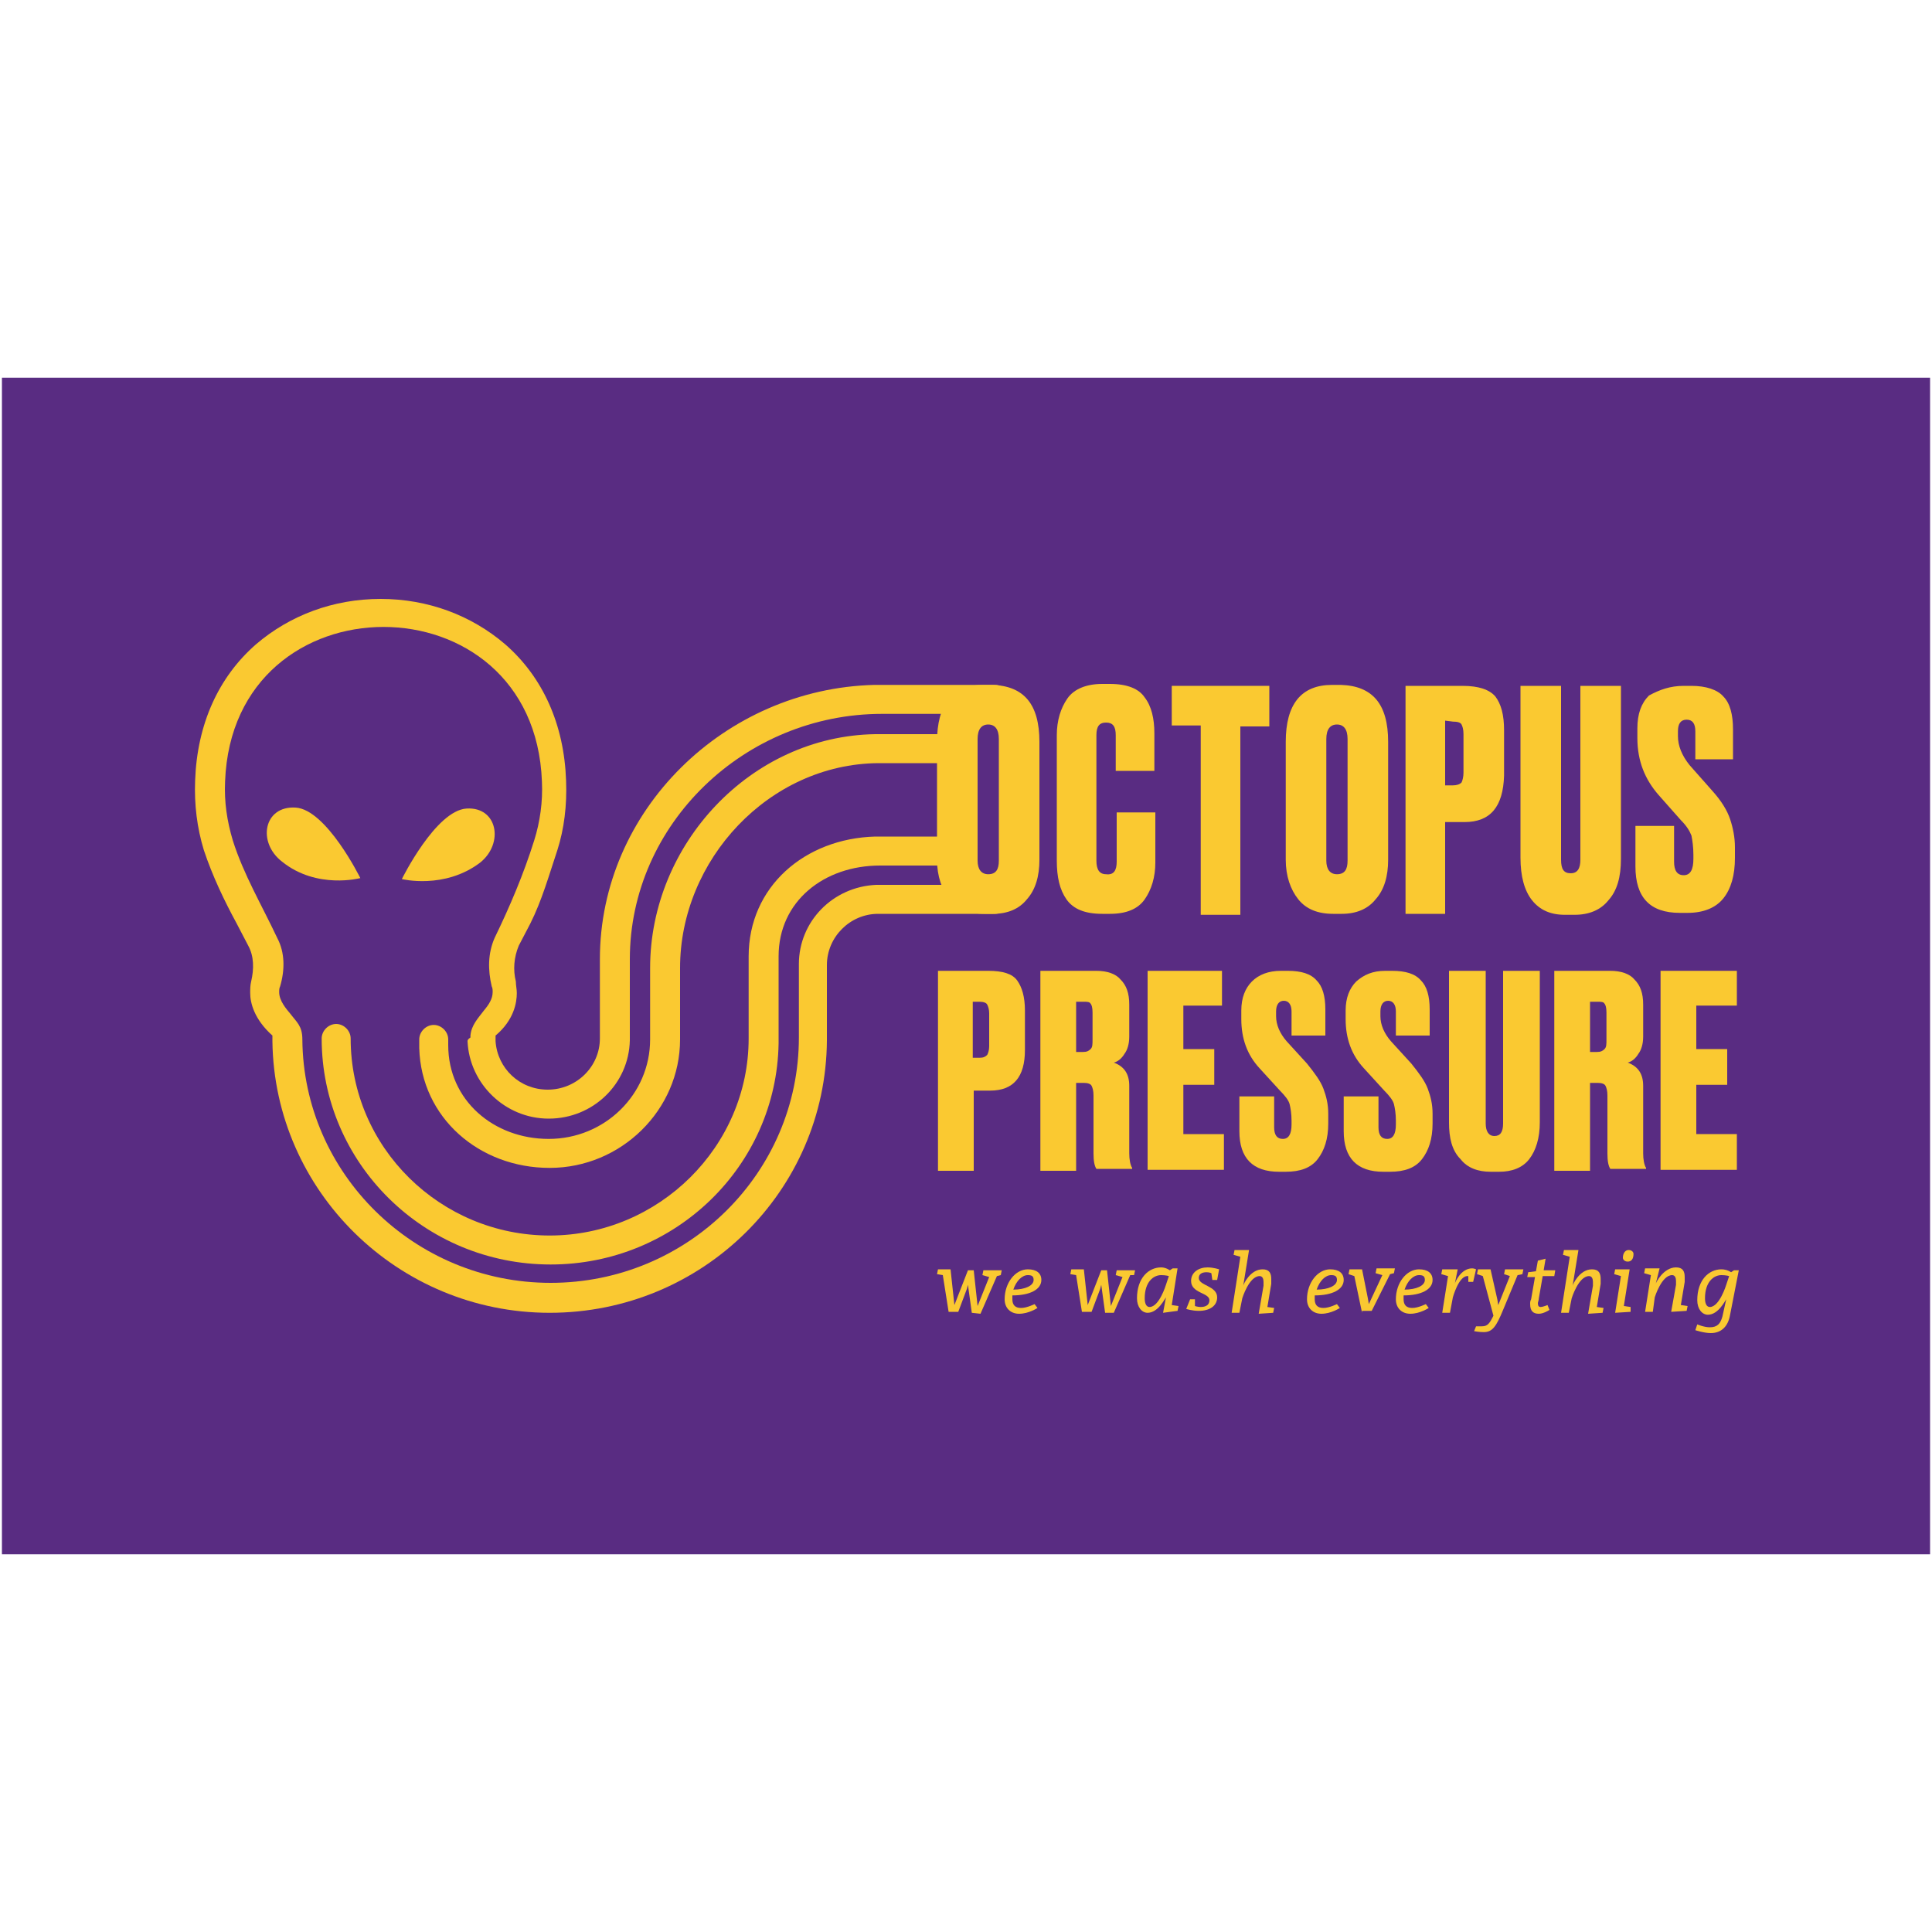 <?xml version="1.0" encoding="utf-8"?>
<!-- Generator: Adobe Illustrator 26.1.0, SVG Export Plug-In . SVG Version: 6.00 Build 0)  -->
<svg version="1.1" id="Capa_1" xmlns="http://www.w3.org/2000/svg" xmlns:xlink="http://www.w3.org/1999/xlink" x="0px" y="0px"
	 viewBox="0 0 200 200" style="enable-background:new 0 0 200 200;" xml:space="preserve">
<style type="text/css">
	.st0{fill:#592C82;}
	.st1{fill:#FAC931;}
</style>
<rect x="0.2" y="39.1" class="st0" width="199.6" height="121.8"/>
<g>
	<g>
		<path class="st1" d="M102.5,112.9h-1.7v8.3h-3.7v-20.7h5.2c1.5,0,2.5,0.3,3,1s0.8,1.7,0.8,3.1v4.1
			C106.1,111.5,104.9,112.9,102.5,112.9z M100.7,103.7v5.8h0.7c0.4,0,0.6-0.1,0.8-0.3c0.1-0.2,0.2-0.5,0.2-0.9v-3.4
			c0-0.4-0.1-0.7-0.2-0.9c-0.1-0.2-0.4-0.3-0.8-0.3C101.4,103.7,100.7,103.7,100.7,103.7z"/>
		<path class="st1" d="M111.4,112.4v8.8h-3.7v-20.7h5.8c1.1,0,2,0.3,2.5,0.9c0.6,0.6,0.9,1.4,0.9,2.6v3.3c0,0.8-0.2,1.4-0.5,1.8
			c-0.3,0.5-0.7,0.8-1.1,0.9c1.1,0.4,1.6,1.2,1.6,2.4v7c0,0.6,0.1,1.2,0.3,1.5v0.1h-3.7c-0.2-0.3-0.3-0.8-0.3-1.6v-6
			c0-0.5-0.1-0.8-0.2-1s-0.4-0.3-0.8-0.3h-0.8V112.4z M111.4,103.7v5.2h0.7c0.4,0,0.6-0.1,0.8-0.3c0.2-0.2,0.2-0.5,0.2-1v-2.8
			c0-0.5-0.1-0.8-0.2-0.9c-0.1-0.2-0.4-0.2-0.7-0.2C112.2,103.7,111.4,103.7,111.4,103.7z"/>
		<path class="st1" d="M118.8,100.5h7.7v3.6h-4v4.5h3.2v3.7h-3.2v5.1h4.2v3.7h-7.9C118.8,121.1,118.8,100.5,118.8,100.5z"/>
		<path class="st1" d="M132.6,100.5h0.7c1.4,0,2.4,0.3,3,1c0.6,0.6,0.9,1.6,0.9,3v2.7h-3.5v-2.5c0-0.7-0.3-1.1-0.8-1.1
			s-0.8,0.4-0.8,1.1v0.5c0,0.9,0.4,1.8,1.1,2.6l2.1,2.3c0.8,1,1.4,1.8,1.7,2.6c0.3,0.8,0.5,1.6,0.5,2.6v1c0,1.6-0.4,2.8-1.1,3.7
			c-0.7,0.9-1.8,1.3-3.3,1.3h-0.7c-2.7,0-4.1-1.4-4.1-4.2v-3.6h3.6v3.2c0,0.8,0.3,1.2,0.9,1.2c0.6,0,0.9-0.5,0.9-1.5V116
			c0-0.7-0.1-1.3-0.2-1.7c-0.1-0.4-0.5-0.9-1-1.4l-2.1-2.3c-1.3-1.4-1.9-3.1-1.9-5.1v-0.9c0-1.3,0.4-2.3,1.1-3
			S131.3,100.5,132.6,100.5z"/>
		<path class="st1" d="M143.4,100.5h0.7c1.4,0,2.4,0.3,3,1c0.6,0.6,0.9,1.6,0.9,3v2.7h-3.5v-2.5c0-0.7-0.3-1.1-0.8-1.1
			s-0.8,0.4-0.8,1.1v0.5c0,0.9,0.4,1.8,1.1,2.6l2.1,2.3c0.8,1,1.4,1.8,1.7,2.6c0.3,0.8,0.5,1.6,0.5,2.6v1c0,1.6-0.4,2.8-1.1,3.7
			c-0.7,0.9-1.8,1.3-3.3,1.3h-0.7c-2.7,0-4.1-1.4-4.1-4.2v-3.6h3.6v3.2c0,0.8,0.3,1.2,0.9,1.2c0.6,0,0.9-0.5,0.9-1.5V116
			c0-0.7-0.1-1.3-0.2-1.7c-0.1-0.4-0.5-0.9-1-1.4l-2.1-2.3c-1.3-1.4-1.9-3.1-1.9-5.1v-0.9c0-1.3,0.4-2.3,1.1-3
			C141.2,100.9,142.1,100.5,143.4,100.5z"/>
		<path class="st1" d="M150,116.2v-15.7h3.8v15.8c0,0.8,0.3,1.3,0.9,1.3c0.6,0,0.9-0.4,0.9-1.3v-15.8h3.8v15.7
			c0,1.6-0.4,2.9-1.1,3.8c-0.7,0.9-1.8,1.3-3.1,1.3h-0.9c-1.3,0-2.4-0.4-3.1-1.3C150.3,119.1,150,117.8,150,116.2z"/>
		<path class="st1" d="M164.6,112.4v8.8h-3.7v-20.7h5.8c1.1,0,2,0.3,2.5,0.9c0.6,0.6,0.9,1.4,0.9,2.6v3.3c0,0.8-0.2,1.4-0.5,1.8
			c-0.3,0.5-0.7,0.8-1.1,0.9c1.1,0.4,1.6,1.2,1.6,2.4v7c0,0.6,0.1,1.2,0.3,1.5v0.1h-3.7c-0.2-0.3-0.3-0.8-0.3-1.6v-6
			c0-0.5-0.1-0.8-0.2-1c-0.1-0.2-0.4-0.3-0.8-0.3h-0.8V112.4z M164.6,103.7v5.2h0.7c0.4,0,0.6-0.1,0.8-0.3c0.2-0.2,0.2-0.5,0.2-1
			v-2.8c0-0.5-0.1-0.8-0.2-0.9c-0.1-0.2-0.4-0.2-0.7-0.2C165.4,103.7,164.6,103.7,164.6,103.7z"/>
		<path class="st1" d="M171.9,100.5h7.9v3.6h-4.2v4.5h3.2v3.7h-3.2v5.1h4.2v3.7h-7.9V100.5z"/>
	</g>
	<g>
		<g>
			<path class="st1" d="M100.6,135.9l-0.4-2.9l-0.1,0.4l-0.9,2.4h-1l-0.6-3.8l-0.6-0.1l0.1-0.5h1.3l0.4,3.7l1.4-3.6h0.6l0.4,3.7
				l1.2-3l-0.7-0.2l0.1-0.5h1.9l-0.1,0.5l-0.4,0.1l-1.7,3.9L100.6,135.9L100.6,135.9z"/>
			<path class="st1" d="M107.4,135.4c0,0-0.9,0.6-1.9,0.6c-0.9,0-1.5-0.6-1.5-1.5c0-1.7,1.1-3.1,2.4-3.1c0.9,0,1.4,0.4,1.4,1.1
				c0,1-1.2,1.6-3,1.6c0,0.1,0,0.3,0,0.4c0,0.6,0.3,0.9,0.9,0.9s1.4-0.4,1.4-0.4L107.4,135.4z M107,132.5c0-0.4-0.2-0.5-0.6-0.5
				c-0.6,0-1.2,0.6-1.5,1.5C106.1,133.5,107,133.1,107,132.5z"/>
			<path class="st1" d="M114.4,135.9L114,133l-0.1,0.4l-0.9,2.4h-1l-0.6-3.8l-0.6-0.1l0.1-0.5h1.3l0.4,3.7l1.4-3.6h0.6l0.4,3.7
				l1.2-3l-0.7-0.2l0.1-0.5h1.9l-0.1,0.5l-0.4,0l-1.7,3.9H114.4z"/>
			<path class="st1" d="M120.4,135.9l0.3-1.6c-0.1,0.1-0.8,1.6-1.9,1.6c-0.6,0-1.1-0.6-1.1-1.5c0-2.1,1.2-3.2,2.5-3.2
				c0.5,0,0.9,0.3,0.9,0.3l0.3-0.2h0.5l-0.6,3.8l0.7,0.1l-0.1,0.5L120.4,135.9z M121,132.1c0,0-0.3-0.1-0.8-0.1
				c-0.8,0-1.7,0.7-1.7,2.4c0,0.6,0.2,0.9,0.5,0.9c1,0,1.7-2.3,1.7-2.3L121,132.1z"/>
			<path class="st1" d="M123.2,134.5h0.5v0.7c0,0,0.3,0.1,0.6,0.1c0.5,0,0.9-0.2,0.9-0.7c0-0.8-1.9-0.7-1.9-2c0-0.9,0.8-1.4,1.7-1.4
				c0.6,0,1.2,0.2,1.2,0.2l-0.2,1.1h-0.5l-0.1-0.7c0,0-0.2-0.1-0.5-0.1c-0.5,0-0.8,0.2-0.8,0.6c0,0.8,1.9,0.8,1.9,2
				c0,0.9-0.8,1.4-1.9,1.4c-0.7,0-1.3-0.2-1.3-0.2L123.2,134.5z"/>
			<path class="st1" d="M128.7,133.1c0-0.1,0.7-1.7,2-1.7c0.7,0,0.9,0.4,0.9,1c0,0.2,0,0.3,0,0.5l-0.4,2.4l0.7,0.1l-0.1,0.5
				l-1.5,0.1l0.5-2.9c0-0.1,0-0.3,0-0.4c0-0.3-0.1-0.6-0.4-0.6c-1.1,0-1.8,2.3-1.8,2.3l-0.3,1.5h-0.8l0.9-5.8l-0.7-0.2l0.1-0.5h1.5
				L128.7,133.1z"/>
			<path class="st1" d="M138.7,135.4c0,0-0.9,0.6-1.9,0.6c-0.9,0-1.5-0.6-1.5-1.5c0-1.7,1.1-3.1,2.4-3.1c0.9,0,1.4,0.4,1.4,1.1
				c0,1-1.2,1.6-3,1.6c0,0.1,0,0.3,0,0.4c0,0.6,0.3,0.9,0.9,0.9c0.6,0,1.4-0.4,1.4-0.4L138.7,135.4z M138.4,132.5
				c0-0.4-0.2-0.5-0.6-0.5c-0.6,0-1.2,0.6-1.5,1.5C137.5,133.5,138.4,133.1,138.4,132.5z"/>
			<path class="st1" d="M141,135.9l-0.8-3.8l-0.6-0.2l0.1-0.5h1.3l0.6,3l0.1,0.6l1.4-3l-0.7-0.2l0.1-0.5h1.9l-0.1,0.5l-0.4,0.1
				l-1.9,3.8h-1V135.9z"/>
			<path class="st1" d="M147.9,135.4c0,0-0.9,0.6-1.9,0.6c-0.9,0-1.5-0.6-1.5-1.5c0-1.7,1.1-3.1,2.4-3.1c0.9,0,1.4,0.4,1.4,1.1
				c0,1-1.2,1.6-3,1.6c0,0.1,0,0.3,0,0.4c0,0.6,0.3,0.9,0.9,0.9c0.6,0,1.4-0.4,1.4-0.4L147.9,135.4z M147.5,132.5
				c0-0.4-0.2-0.5-0.6-0.5c-0.6,0-1.2,0.6-1.5,1.5C146.6,133.5,147.5,133.1,147.5,132.5z"/>
			<path class="st1" d="M151.9,132.1c-0.9,0-1.5,2.2-1.5,2.2l-0.3,1.6h-0.8l0.6-3.8l-0.7-0.2l0.1-0.5h1.6l-0.3,1.5
				c0-0.1,0.6-1.6,1.8-1.6c0.2,0,0.4,0.1,0.4,0.1l-0.3,1.3H152v-0.6H151.9z"/>
			<path class="st1" d="M155.6,135.6c-0.7,1.7-1.1,2.3-2,2.3c-0.5,0-1-0.1-1-0.1l0.2-0.5c0,0,0.3,0,0.6,0c0.6,0,0.8-0.3,1.2-1.1
				l-1.1-4.1l-0.6-0.2l0.1-0.5h1.3l0.7,3.1l0.1,0.6l1.2-3l-0.6-0.2l0.1-0.5h1.9l-0.1,0.5l-0.5,0.1L155.6,135.6z"/>
			<path class="st1" d="M160.4,135.6c0,0-0.6,0.4-1.1,0.4c-0.6,0-0.9-0.3-0.9-1c0-0.2,0-0.3,0.1-0.5l0.4-2.3h-0.8l0.1-0.5l0.8-0.1
				l0.2-1.1l0.8-0.2l-0.2,1.2h1.2l-0.1,0.6h-1.2l-0.4,2.3c0,0.2-0.1,0.4-0.1,0.5c0,0.3,0.1,0.4,0.3,0.4s0.7-0.2,0.7-0.2L160.4,135.6
				z"/>
			<path class="st1" d="M162.8,133.1c0-0.1,0.7-1.7,2-1.7c0.7,0,0.9,0.4,0.9,1c0,0.2,0,0.3,0,0.5l-0.4,2.4l0.7,0.1l-0.1,0.5
				l-1.5,0.1l0.5-2.9c0-0.1,0-0.3,0-0.4c0-0.3-0.1-0.6-0.4-0.6c-1.1,0-1.8,2.3-1.8,2.3l-0.3,1.5h-0.8l0.9-5.8l-0.7-0.2l0.1-0.5h1.5
				L162.8,133.1z"/>
			<path class="st1" d="M168.8,135.8l-1.6,0.1l0.6-3.8l-0.7-0.2l0.1-0.5h1.5l-0.6,3.8l0.7,0.1V135.8z M168.5,130.6
				c-0.3,0-0.5-0.2-0.5-0.4c0-0.4,0.2-0.8,0.6-0.8c0.3,0,0.5,0.2,0.5,0.4C169.1,130.3,168.9,130.6,168.5,130.6z"/>
			<path class="st1" d="M173.5,133c0-0.1,0-0.3,0-0.4c0-0.3-0.1-0.6-0.4-0.6c-1.1,0-1.8,2.3-1.8,2.3l-0.2,1.5h-0.8l0.6-3.8l-0.7-0.2
				l0.1-0.5h1.5l-0.4,1.6c0-0.1,0.8-1.7,2.1-1.7c0.7,0,0.9,0.4,0.9,1c0,0.2,0,0.3,0,0.5l-0.4,2.4l0.7,0.1l-0.1,0.5l-1.6,0.1
				L173.5,133z"/>
			<path class="st1" d="M179.1,136.1c-0.2,1.2-0.9,1.9-2,1.9c-0.7,0-1.6-0.3-1.6-0.3l0.2-0.6c0,0,0.7,0.3,1.3,0.3
				c0.8,0,1.1-0.4,1.3-1.1l0.4-1.8c-0.1,0.1-0.8,1.6-1.9,1.6c-0.6,0-1.1-0.6-1.1-1.5c0-2.1,1.2-3.2,2.5-3.2c0.6,0,1,0.3,1,0.3
				l0.3-0.2h0.5L179.1,136.1z M179,132.1c0,0-0.3-0.1-0.8-0.1c-0.8,0-1.7,0.7-1.7,2.4c0,0.6,0.2,0.9,0.5,0.9c1,0,1.7-2.3,1.7-2.3
				L179,132.1z"/>
		</g>
	</g>
	<g>
		<path class="st1" d="M29.2,89.2c-2.6-2-1.9-5.8,1.4-5.6c3.2,0.2,6.7,7.3,6.7,7.3S32.8,92.1,29.2,89.2z"/>
		<path class="st1" d="M41.6,91c0,0,3.5-7.1,6.7-7.3c3.2-0.2,3.9,3.6,1.4,5.6C46,92.1,41.6,91,41.6,91z"/>
		<path class="st1" d="M99.2,76h-8.5h-0.1c-12.9,0.2-23.3,11.4-23.3,24.2v7.4l0,0c0,5.7-4.7,10.3-10.5,10.3c-5.7,0-10.4-4-10.4-9.7
			v-0.6c0-0.8-0.7-1.5-1.5-1.5s-1.5,0.7-1.5,1.5v0.9c0.2,7.2,6.2,12.4,13.5,12.4c7.4,0,13.5-6,13.5-13.3l0,0v-7.4
			c0-11.2,9.2-21.1,20.5-21.2h8.4c0.8,0,1.5-0.7,1.5-1.5C100.6,76.6,100,76,99.2,76z"/>
		<path class="st1" d="M99.2,86.6h-8.3l0,0l0,0h-0.2h-0.1c-7.3,0.2-13.1,5.2-13.1,12.4v8.5l0,0c0,11.2-9.3,20.4-20.6,20.4
			s-20.6-9.1-20.6-20.4c0-0.8-0.7-1.5-1.5-1.5s-1.5,0.7-1.5,1.5c0,12.9,10.6,23.4,23.7,23.4c12.9,0,23.4-10.2,23.6-22.9v-0.1V99
			c0-5.7,4.7-9.4,10.5-9.4l0,0h8.3c0.8,0,1.5-0.7,1.5-1.5S100,86.6,99.2,86.6z"/>
		<path class="st1" d="M48.4,107.8L48.4,107.8c0.2,4.4,3.9,8,8.4,8c4.6,0,8.3-3.6,8.4-8.1v-0.1v-8.3c0-14,11.9-25.4,26.1-25.4l0,0
			H103c0.8,0,1.5-0.7,1.5-1.5l0,0c0-0.8-0.7-1.5-1.5-1.5c0,0-12.4,0-12.5,0c-15.5,0.4-28.4,13-28.4,28.4v8.2c0,2.9-2.4,5.3-5.4,5.3
			c-2.9,0-5.2-2.2-5.4-5l0,0c0,0,0-0.1,0-0.2v-0.1c0-0.1,0-0.1,0-0.2c0,0,0,0,0-0.1c1.9-1.6,2.2-3.4,2.2-4.4c0-0.4-0.1-0.8-0.1-1.2
			c-0.3-1.2-0.2-2.5,0.3-3.7c0.4-0.8,0.8-1.5,1.2-2.3c1.2-2.4,1.9-4.9,2.8-7.6c0.7-2.2,1-4.6,0.9-7.2c-0.2-5.8-2.4-10.7-6.3-14.1
			c-3.5-3-8-4.7-12.9-4.7s-9.4,1.7-12.9,4.7c-3.9,3.4-6.1,8.3-6.3,14.1c-0.1,2.5,0.2,4.9,0.9,7.2c0.9,2.7,2.1,5.2,3.4,7.6
			c0.4,0.8,0.8,1.5,1.2,2.3c0.6,1.1,0.6,2.4,0.3,3.7c-0.1,0.4-0.1,0.8-0.1,1.2c0,1,0.4,2.7,2.3,4.4l0,0c0,0.1,0,0.2,0,0.3l0,0l0,0
			c0,0.1,0,0.2,0,0.3l0,0c0.2,15.5,13,28.1,28.7,28.1c15.8,0,28.6-12.6,28.7-28.2l0,0v-7.8c0-2.9,2.4-5.3,5.3-5.3H103
			c0.8,0,1.5-0.7,1.5-1.5s-0.7-1.5-1.5-1.5H91l0,0h-0.1h-0.1h-0.1c-4.5,0.2-8,3.8-8,8.2v7.6c0,14-11.5,25.4-25.7,25.4
			c-14.1,0-25.6-11.3-25.7-25.2c0-1.4-0.6-1.8-1.2-2.6c-0.5-0.6-1.2-1.4-1.2-2.3c0-0.2,0-0.4,0.1-0.6c0.5-1.7,0.5-3.5-0.3-5
			c-1.6-3.4-3.5-6.6-4.6-10.1c-0.6-2-0.9-4-0.8-6.1c0.4-10.7,8.4-16,16.4-16s16,5.3,16.4,16c0.1,2.1-0.2,4.2-0.8,6.1
			c-1.1,3.5-2.5,6.8-4.1,10.1c-0.7,1.6-0.7,3.3-0.3,5c0.1,0.2,0.1,0.4,0.1,0.6c0,0.7-0.4,1.3-0.9,1.9c-0.6,0.8-1.3,1.5-1.4,2.6
			c0,0.1,0,0.1,0,0.2l0,0C48.4,107.6,48.4,107.7,48.4,107.8z"/>
	</g>
	<g>
		<path class="st1" d="M107.6,76.8V89c0,1.7-0.4,3.1-1.3,4.1c-0.8,1-2,1.5-3.5,1.5h-0.9c-1.6,0-2.8-0.5-3.6-1.5
			c-0.8-1-1.3-2.4-1.3-4.1V76.8c0-3.9,1.6-5.9,4.8-5.9h0.9C106,71,107.6,72.9,107.6,76.8z M103.4,89.1V76.5c0-1-0.4-1.5-1.1-1.5
			s-1.1,0.5-1.1,1.5v12.6c0,0.9,0.4,1.4,1.1,1.4C103.1,90.5,103.4,90,103.4,89.1z"/>
		<path class="st1" d="M115.6,89.2v-5.1h4v5.2c0,1.5-0.4,2.8-1.1,3.8s-1.9,1.5-3.6,1.5h-0.8c-1.8,0-3-0.5-3.7-1.5s-1-2.3-1-4v-13
			c0-1.5,0.4-2.8,1.1-3.8s2-1.5,3.6-1.5h0.8c1.8,0,3,0.5,3.6,1.4c0.7,0.9,1,2.2,1,3.7v3.9h-4v-3.7c0-0.9-0.3-1.3-1-1.3s-1,0.4-1,1.3
			v13c0,0.9,0.3,1.4,1,1.4C115.3,90.6,115.6,90.1,115.6,89.2z"/>
		<path class="st1" d="M121.4,71h10v4.2h-3v19.5h-4.1V75.1h-3V71H121.4z"/>
		<path class="st1" d="M143.7,76.8V89c0,1.7-0.4,3.1-1.3,4.1c-0.8,1-2,1.5-3.5,1.5H138c-1.6,0-2.8-0.5-3.6-1.5s-1.3-2.4-1.3-4.1
			V76.8c0-3.9,1.6-5.9,4.8-5.9h0.9C142.1,71,143.7,72.9,143.7,76.8z M139.5,89.1V76.5c0-1-0.4-1.5-1.1-1.5c-0.7,0-1.1,0.5-1.1,1.5
			v12.6c0,0.9,0.4,1.4,1.1,1.4C139.2,90.5,139.5,90,139.5,89.1z"/>
		<path class="st1" d="M151.6,85.1h-2v9.5h-4.1V71h5.9c1.7,0,2.8,0.4,3.4,1.1c0.6,0.8,0.9,1.9,0.9,3.5v4.7
			C155.6,83.5,154.3,85.1,151.6,85.1z M149.6,74.6v6.7h0.8c0.4,0,0.7-0.1,0.9-0.3c0.1-0.2,0.2-0.6,0.2-1v-4c0-0.5-0.1-0.8-0.2-1
			c-0.1-0.2-0.4-0.3-0.9-0.3L149.6,74.6L149.6,74.6z"/>
		<path class="st1" d="M157.4,88.8V71h4.2v18c0,1,0.3,1.4,1,1.4s1-0.5,1-1.4V71h4.2v17.9c0,1.9-0.4,3.3-1.3,4.3
			c-0.8,1-2,1.5-3.5,1.5h-1c-1.5,0-2.6-0.5-3.4-1.5C157.8,92.2,157.4,90.7,157.4,88.8z"/>
		<path class="st1" d="M174.3,71h0.8c1.5,0,2.7,0.4,3.3,1.1c0.7,0.7,1,1.9,1,3.4v3.1h-3.9v-2.9c0-0.8-0.3-1.2-0.9-1.2
			c-0.6,0-0.9,0.4-0.9,1.2v0.5c0,1,0.4,2,1.2,3l2.3,2.6c1,1.1,1.6,2.1,1.9,3c0.3,0.9,0.5,1.9,0.5,2.9v1.1c0,1.8-0.4,3.2-1.2,4.2
			s-2.1,1.5-3.7,1.5h-0.8c-3.1,0-4.6-1.6-4.6-4.8v-4.2h4v3.7c0,0.9,0.3,1.4,1,1.4s1-0.6,1-1.7v-0.4c0-0.8-0.1-1.5-0.2-2
			c-0.2-0.5-0.5-1-1.1-1.6l-2.3-2.6c-1.4-1.6-2.2-3.5-2.2-5.9v-1c0-1.5,0.4-2.6,1.2-3.4C171.8,71.4,172.9,71,174.3,71z"/>
	</g>
</g>
</svg>
